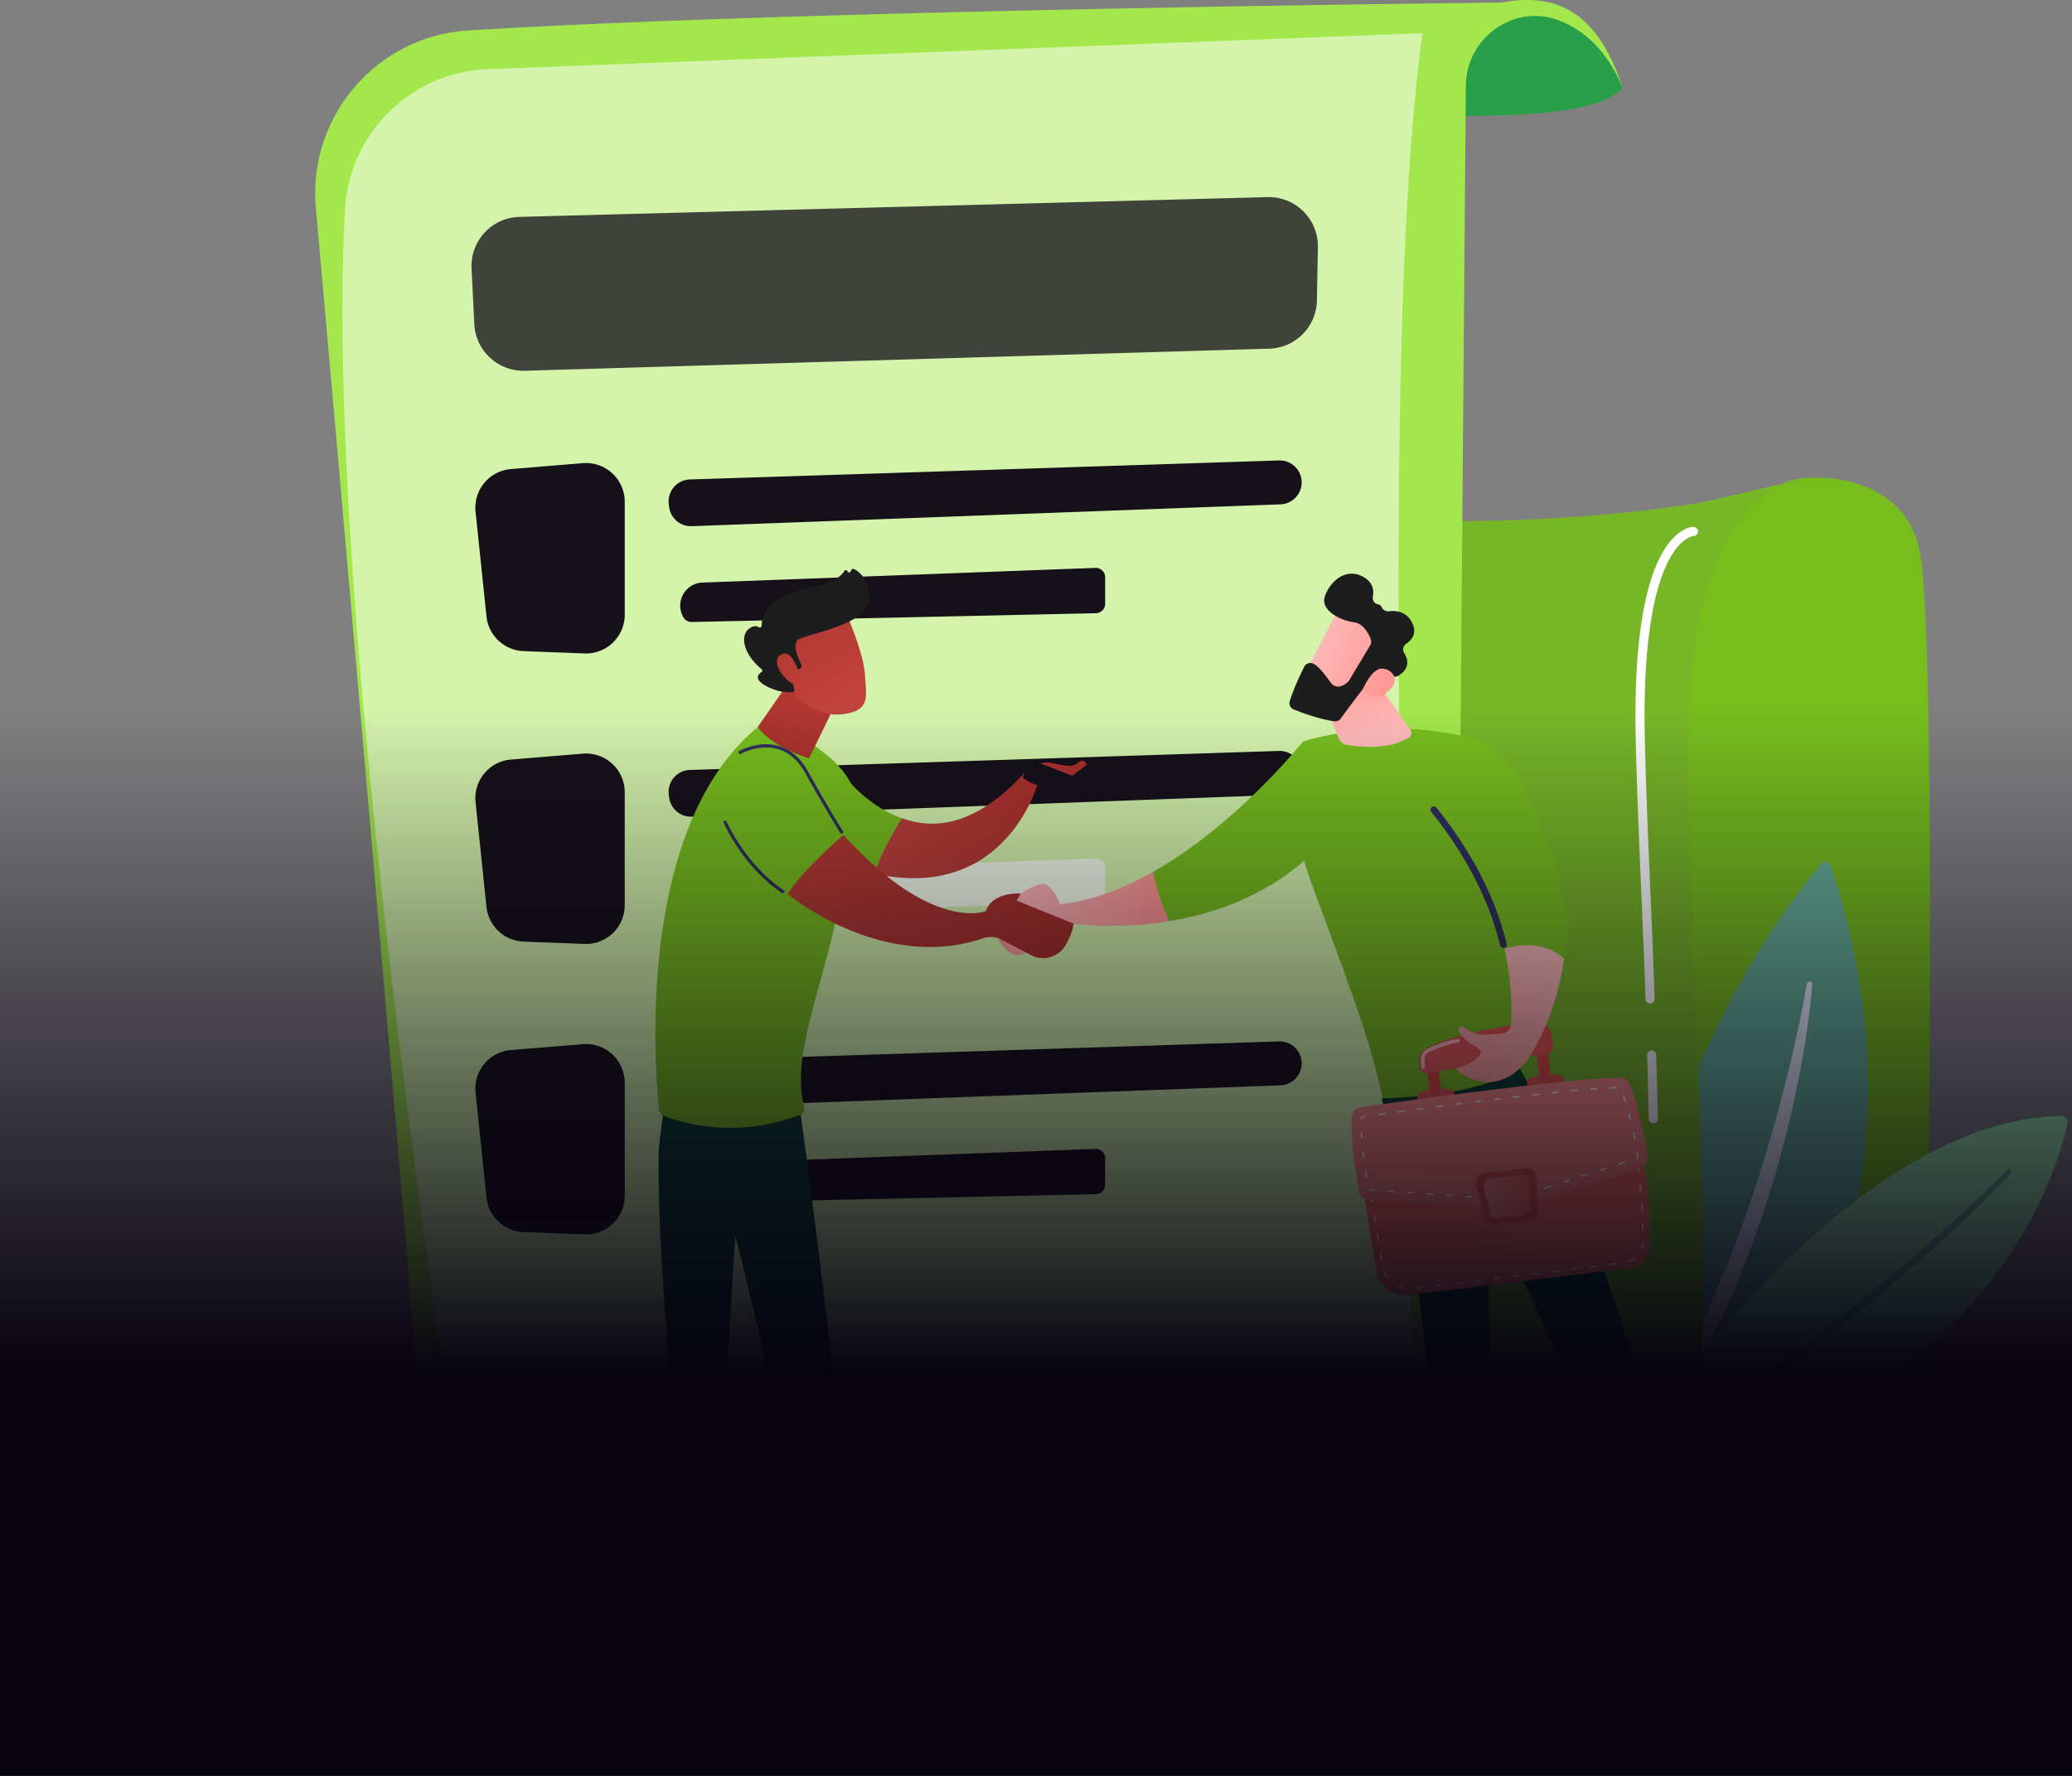 <svg width="539" height="462" fill="none" xmlns="http://www.w3.org/2000/svg"><rect width="100%" height="100%" fill="#808080" stroke="none"/><path d="M431.729 133.312l38.619-8.995s25.823-2.314 29.316 20.63c3.493 22.944 2.479 158.925 1.387 186.97-.361 9.245-.316 17.783.469 25.23 1.638 15.512-10.464 29.061-26.06 29.332l-71.898 1.243 28.167-254.41z" fill="#77BE1D"/><path d="M411.183 398.776s7.715-108.18 62.589-174.124c.716-.86 1.956-.645 2.334.413 5.978 16.705 39.588 124.13-64.923 173.711z" fill="#65B097"/><path d="M471.402 256.044c-.461 6.312-1.375 12.539-2.433 18.755a279.552 279.552 0 01-3.897 18.505 280.562 280.562 0 01-11.443 36.075c-2.342 5.867-4.827 11.683-7.604 17.358-1.348 2.859-2.852 5.642-4.299 8.453-1.532 2.767-3.026 5.551-4.685 8.246-6.424 10.886-13.947 21.145-22.535 30.378a.682.682 0 01-1.038-.878v-.008a238.322 238.322 0 0020.499-31.245c1.539-2.706 2.908-5.505 4.374-8.249 1.362-2.799 2.784-5.566 4.053-8.411.637-1.42 1.323-2.81 1.944-4.245l1.88-4.274c.617-1.43 1.195-2.876 1.794-4.313a171.036 171.036 0 001.732-4.338c1.157-2.889 2.239-5.812 3.326-8.732 1.039-2.937 2.077-5.876 3.049-8.839 2.002-5.903 3.78-11.883 5.496-17.884a403.464 403.464 0 004.649-18.144 329.038 329.038 0 003.779-18.35v-.02a.679.679 0 011.347.165l.012-.005z" fill="url(#paint0_linear_2171_2016)"/><path d="M417.983 386.934s56.569-95.153 118.114-96.641c.256-.005.509.047.742.153a1.708 1.708 0 01.942 1.137c.061.248.065.507.012.757-2.62 12.433-20.943 77.542-119.81 94.594z" fill="#97E8AD"/><path d="M523.062 305.386c-3.728 3.916-7.568 7.684-11.462 11.407-1.967 1.841-3.932 3.683-5.919 5.501a388.981 388.981 0 01-6.01 5.403 469.256 469.256 0 01-24.95 20.543c-4.241 3.325-8.635 6.448-12.969 9.647l-6.633 4.628c-1.107.767-2.207 1.546-3.328 2.295l-3.384 2.209c-8.943 6.019-18.288 11.406-27.7 16.655a.678.678 0 01-1.011-.505.679.679 0 01.337-.675l.016-.01 6.944-4.074 3.471-2.036c1.148-.696 2.275-1.427 3.412-2.138l6.823-4.272c2.248-1.463 4.463-2.975 6.705-4.452l3.349-2.233 3.297-2.314 6.589-4.629c4.308-3.201 8.672-6.325 12.886-9.651 4.272-3.25 8.448-6.623 12.627-9.992l6.189-5.148 6.117-5.24c2.037-1.749 4.029-3.546 6.047-5.317 2.019-1.77 3.978-3.605 5.952-5.417 3.939-3.637 7.855-7.33 11.616-11.132l.01-.01a.68.68 0 01.975.947l.004.01z" fill="#65B097"/><path d="M353.214 135.18s70.328 3.863 117.134-10.863c0 0-31.119-2.132-31.119 69.717 0 54.932 8.147 159.782 1.033 179.686-7.113 19.904-33.711 46.659-71.839 23.665-38.128-22.993-15.209-262.205-15.209-262.205z" fill="#77B627"/><path d="M334.519 27.462s77.588 8.457 87.583-4.695c0 0-7.952-23.669-31.563-22.093-23.612 1.575-56.02 26.788-56.02 26.788z" fill="#289F49"/><path d="M82.168 54.09c6.778 76.036 20.982 236.864 27.165 315.208a35.221 35.221 0 0032.861 32.384c62.281 3.997 202.442 11.753 256.237 4.537a35.796 35.796 0 01-19.968-32.401l2.855-351.553c.101-12.421 12.475-21.347 24.106-16.989 7.328 2.748 12.878 8.596 16.685 17.489C417.031 7.967 409.049-2.86 390.546.672c0 0-180.915 1.809-268.705 7.25C97.979 9.405 80.054 30.284 82.169 54.09z" fill="#A3E74C"/><path opacity=".53" d="M126.926 17.989l243.097-9.36c-10.026 74.226-5.786 225.389-1.969 374.362a23.4 23.4 0 0013.39 20.554s-162.143 1.87-231.812-3.073a35.112 35.112 0 01-32.221-29.836c-9.563-63.83-32.446-228.714-27.683-316.007 1.089-19.99 17.194-35.87 37.198-36.64z" fill="url(#paint1_linear_2171_2016)"/><path d="M123.71 133.123l2.837 27.233a10.081 10.081 0 009.644 9.032l15.854.609a10.078 10.078 0 007.383-2.813 10.083 10.083 0 003.089-7.272v-29.369a10.084 10.084 0 00-10.91-10.053l-18.688 1.536a10.08 10.08 0 00-8.83 7.125 10.068 10.068 0 00-.379 3.972zm55.749-8.392c26.386-.827 127.677-4.113 153.254-4.945a5.701 5.701 0 014.158 1.606 5.696 5.696 0 011.736 4.104 5.715 5.715 0 01-5.502 5.708l-153.155 5.687a5.717 5.717 0 01-5.879-4.969l-.096-.741a5.717 5.717 0 013.185-5.888 5.71 5.71 0 012.299-.562zm-1.658 35.897a2.429 2.429 0 002.149 1.186l105.156-2.285a2.433 2.433 0 002.382-2.43v-6.933c0-.327-.066-.651-.193-.951a2.442 2.442 0 00-1.37-1.32 2.447 2.447 0 00-.958-.158l-102.237 3.822c-4.554.17-7.262 5.16-4.929 9.069zm-54.091 48.069l2.837 27.228a10.08 10.08 0 009.644 9.035l15.854.607a10.078 10.078 0 007.383-2.813 10.083 10.083 0 003.089-7.272v-29.368a10.075 10.075 0 00-3.251-7.417 10.091 10.091 0 00-7.659-2.634l-18.688 1.536a10.08 10.08 0 00-8.83 7.125 10.072 10.072 0 00-.379 3.973zm55.75-8.393c26.386-.827 127.677-4.115 153.255-4.947a5.717 5.717 0 014.156 1.607 5.706 5.706 0 011.737 4.103c0 1.479-.574 2.9-1.599 3.965a5.718 5.718 0 01-3.903 1.745l-153.155 5.686a5.718 5.718 0 01-5.879-4.975l-.096-.74a5.712 5.712 0 015.484-6.444z" fill="#161119"/><path opacity=".78" d="M177.8 236.2a2.434 2.434 0 002.15 1.185l105.164-2.284a2.426 2.426 0 001.684-.731 2.422 2.422 0 00.693-1.7v-6.933a2.428 2.428 0 00-2.521-2.427l-102.232 3.822c-4.562.176-7.27 5.155-4.938 9.068z" fill="#fff"/><path d="M123.71 284.268l2.837 27.231a10.085 10.085 0 009.644 9.033l15.854.608a10.096 10.096 0 007.383-2.813 10.08 10.08 0 003.089-7.271v-29.36a10.084 10.084 0 00-10.91-10.053l-18.688 1.528a10.08 10.08 0 00-8.83 7.125 10.068 10.068 0 00-.379 3.972zm55.75-8.393c26.386-.826 127.677-4.113 153.255-4.944a5.698 5.698 0 014.157 1.605 5.706 5.706 0 011.736 4.105 5.715 5.715 0 01-5.502 5.708l-153.155 5.685a5.713 5.713 0 01-5.879-4.974l-.096-.741a5.709 5.709 0 011.314-4.437 5.714 5.714 0 014.17-2.007zm-1.66 35.899a2.431 2.431 0 002.15 1.183l105.164-2.284a2.431 2.431 0 002.377-2.429v-6.933a2.428 2.428 0 00-2.521-2.428l-102.232 3.822c-4.562.17-7.27 5.154-4.938 9.069z" fill="#161119"/><path d="M430.095 292.24c-.31 0-.606-.121-.827-.338a1.178 1.178 0 01-.355-.819c0-.036-.073-3.766-.432-16.543a1.183 1.183 0 011.149-1.246 1.194 1.194 0 01.857.334 1.178 1.178 0 01.36.846c.36 12.794.431 16.531.433 16.564a1.184 1.184 0 01-1.157 1.206l-.028-.004zm-.862-31.19a1.183 1.183 0 01-1.182-1.147c-.254-8.317-.651-17.512-1.071-27.247-.565-13.152-1.157-26.754-1.463-39.857-.817-34.579 4.887-47.852 9.816-52.901 2.679-2.742 4.924-2.822 5.17-2.822a1.182 1.182 0 011.196 1.171 1.184 1.184 0 01-1.171 1.197c-.27.019-13.869 1.512-12.644 53.299.31 13.078.895 26.668 1.462 39.809.42 9.743.816 18.945 1.071 27.277a1.168 1.168 0 01-.32.847 1.168 1.168 0 01-.826.373l-.038.001z" fill="#fff"/><path opacity=".78" d="M330.185 90.707l-193.658 5.747a12.776 12.776 0 01-13.14-12.143l-.716-14.488a12.775 12.775 0 0112.421-13.398l194.622-5.145a12.77 12.77 0 0112.175 7.964c.649 1.599.967 3.313.936 5.038l-.252 13.886a12.772 12.772 0 01-12.388 12.54z" fill="#161119"/><path d="M269.182 243.287s-6.458-4.237-7.353-3.26c-.319.347-1.061 1.528-1.754 2.81a2.373 2.373 0 00.379 2.773l1.666 1.721a3.759 3.759 0 002.899 1.152 3.754 3.754 0 002.773-1.43 6.827 6.827 0 001.39-3.766z" fill="url(#paint2_linear_2171_2016)"/><path d="M275.771 235.243s-2.217-5.836-4.806-5.302c-2.588.534-5.422 2.524-5.422 2.524l-4.159 5.621s11.676 4.599 15.782 1.962c0 0 11.928 2.062 26.988-.41-2.181-4.602-3.472-9.211-4.242-12.788-7.628 4.318-15.845 7.543-24.141 8.393z" fill="url(#paint3_linear_2171_2016)"/><path d="M338.945 192.913s-17.07 21.501-39.034 33.937c.762 3.578 2.062 8.187 4.242 12.789 11.392-1.87 24.576-6.33 35.753-16.242l-.961-30.484z" fill="#77BE1D"/><path d="M360.24 288.24c-3.34-15.862-6.679-25.046-17.854-55.113-3.518-9.461-6.714-19.034-5.17-29.009l1.734-11.205s21.731-7.352 45.817-.309c0 0 32.863 14.276 10.542 84.783-10.067 11.253-21.843 14.463-35.069 10.853z" fill="#77BE1D"/><path d="M342.644 178.615l5.633 13.536a2.705 2.705 0 002.039 1.62c3.248.559 11.106 1.428 16.265-1.964a1.322 1.322 0 00.352-1.845l-10.415-14.944-13.874 3.597z" fill="url(#paint4_linear_2171_2016)"/><path d="M348.472 157.902c-.236.223-9.987 19.372-9.987 19.372l11.052 5.335 11.937-16.775s-9.041-11.66-13.002-7.932z" fill="url(#paint5_linear_2171_2016)"/><path d="M356.452 167.846l-5.512 9.188a1.748 1.748 0 01-.303.377c-.661.61-2.901 2.386-4.628-.031-1.488-2.062-2.867-3.936-4.355-4.708a1.757 1.757 0 00-2.377.782c-.909 1.8-2.668 5.468-3.772 8.948a1.75 1.75 0 001.02 2.149c2.238.908 6.662 2.548 10.58 3.088a1.757 1.757 0 001.666-.707c1.688-2.315 6.447-8.778 8.071-10.397 1.509-1.503 4.298-.936 5.549-.575a1.772 1.772 0 001.409-.185c1.273-.767 3.495-2.677 1.463-5.91a1.764 1.764 0 01.545-2.397c1.422-.934 2.964-2.69 1.488-5.532-1.488-2.878-4.144-3.141-5.951-2.916a1.83 1.83 0 01-1.921-1.066 1.161 1.161 0 00-.909-.718 1.7 1.7 0 01-1.114-.714 1.711 1.711 0 01-.272-1.294c.319-1.629.08-3.745-2.521-5.175-4.767-2.62-8.945 1.654-10.006 5.257-1.061 3.604 4.268 6.155 7.622 6.58 2.464.312 3.814 3 4.358 4.407a1.759 1.759 0 01-.13 1.549z" fill="#1D1D1D"/><path d="M354.519 179.287s2.372-5.579 5.086-5.353c2.715.227 4.851 2.933 1.488 5.972-4.186 3.78-6.574-.619-6.574-.619z" fill="url(#paint6_linear_2171_2016)"/><path d="M358.102 428.033c5.248.453 14.357 1.19 21.537 1.506 4.316.19 6.802-.233 8.232-.805 0 .165 0 .314-.013.455a1.484 1.484 0 01-1.41 1.403c-9.392.535-18.807.544-28.201.028a1.052 1.052 0 01-.878-.551 1.053 1.053 0 01.017-1.037c.214-.35.453-.684.716-.999z" fill="#021E14"/><path d="M379.638 429.539c-7.18-.316-16.289-1.053-21.537-1.506 5.159-6.332 21.537-10.598 21.537-10.598h4.629c3.182 4.585 3.636 8.951 3.607 11.299-1.434.572-3.92.995-8.236.805z" fill="#063022"/><path d="M385.044 409.883l-.433 8.566a1.958 1.958 0 01-1.671 1.84 7.609 7.609 0 01-3.472-.287 2.314 2.314 0 01-1.557-1.781l-1.488-8.338h8.621z" fill="url(#paint7_linear_2171_2016)"/><path d="M445.124 429.474c2.276-.317 3.306-1.499 3.738-2.764v.035c.33 1.334-.442 2.714-1.984 3.372-1.876.794-3.928.929-5.52.865-1.708-.071-3.277-.779-4.133-1.91l-.013-.016c1.706.848 4.116.947 7.912.418z" fill="url(#paint8_linear_2171_2016)"/><path d="M434.392 409.828h3.815c5.811-.119 9.459 12.137 10.653 16.882-.431 1.265-1.461 2.447-3.738 2.764-3.802.529-6.202.43-7.917-.418-3.141-4.133-4.695-10.182-5.443-13.713-.85-4.016 2.63-5.515 2.63-5.515z" fill="#021E14"/><path d="M437.716 401.88l2.119 8.431a2.285 2.285 0 01-1.19 2.592c-1.185.607-2.853 1.247-4.387 1.061a1.911 1.911 0 01-1.558-1.273l-3.109-8.864 8.125-1.947z" fill="url(#paint9_linear_2171_2016)"/><path d="M440.238 404.313c-2.645 2.338-11.208 2.645-11.208 2.645-30.878-74.109-43.751-94.51-43.751-94.51 4.464 27.971.961 99.77.961 99.77-5.095 2.249-11.665 0-11.665 0-.413-45.792-6.86-95.001-15.176-126.485 20.87-.469 32.212-5.019 35.836-7.885 17.396 28.047 45.003 126.465 45.003 126.465z" fill="#083E2C"/><path d="M354.149 306.444l3.841 23.885a7.863 7.863 0 008.733 6.54l57.482-7.011a5.675 5.675 0 005-5.509c.123-6.173-.119-17.154-2.709-27.162l-72.347 9.257z" fill="url(#paint10_linear_2171_2016)"/><path d="M368.658 335.266a.188.188 0 01-.136-.047.187.187 0 01-.017-.266.19.19 0 01.13-.064l1.501-.183a.204.204 0 01.074.005.205.205 0 01.066.033.213.213 0 01.048.056.199.199 0 01.018.144.205.205 0 01-.033.066.213.213 0 01-.056.048.199.199 0 01-.07.023l-1.501.184-.024.001zm-3.503-.066a.119.119 0 01-.046 0 7.58 7.58 0 01-1.456-.519.189.189 0 01-.083-.251.187.187 0 01.105-.096.191.191 0 01.143.005 7.4 7.4 0 001.385.496c.046.01.085.037.112.075a.196.196 0 01.033.131.191.191 0 01-.063.119.195.195 0 01-.126.047l-.004-.007zm8.508-.544a.187.187 0 01-.137-.047.182.182 0 01-.064-.13.19.19 0 01.177-.2l1.503-.183c.05-.006.1.008.139.039a.187.187 0 01.032.265.189.189 0 01-.126.071l-1.501.184-.023.001zm5.004-.61a.19.19 0 01-.137-.047.186.186 0 01-.063-.13.18.18 0 01.047-.136.185.185 0 01.129-.064l1.503-.183a.184.184 0 01.21.165.19.19 0 01-.165.212l-1.503.183h-.021zm5.005-.611a.19.19 0 01-.023-.377l1.501-.182a.18.18 0 01.14.038.178.178 0 01.07.127.19.19 0 01-.165.212l-1.493.187-.03-.005zm5.004-.61a.19.19 0 01-.023-.377l1.501-.184a.184.184 0 01.21.165.184.184 0 01-.095.188.17.17 0 01-.07.022l-1.501.184-.022.002zm-27.663-.331a.188.188 0 01-.151-.073 7.449 7.449 0 01-.815-1.322.184.184 0 01.028-.208.187.187 0 01.203-.053c.047.016.086.05.108.095.216.442.475.861.775 1.25a.189.189 0 01.039.14.224.224 0 01-.024.07.198.198 0 01-.049.055.177.177 0 01-.111.049l-.003-.003zm32.667-.283a.188.188 0 01-.136-.047.187.187 0 01-.017-.266.19.19 0 01.13-.064l1.501-.183a.19.19 0 01.075.003.18.18 0 01.115.091c.012.022.02.046.022.071a.19.19 0 01-.165.212l-1.501.183h-.024zm5.004-.611a.192.192 0 01-.125-.047.19.19 0 01.104-.33l1.503-.182a.181.181 0 01.073.006.186.186 0 01.137.159.185.185 0 01-.04.139.186.186 0 01-.126.071l-1.501.182-.025.002zm5.005-.61a.19.19 0 01-.125-.047.19.19 0 01.103-.33l1.501-.184a.19.19 0 01.211.165.188.188 0 01-.165.21l-1.502.184-.023.002zm5.005-.61a.19.19 0 01-.023-.377l1.501-.184a.173.173 0 01.075.004.164.164 0 01.066.033.177.177 0 01.069.128.204.204 0 01-.005.074.207.207 0 01-.034.066.186.186 0 01-.126.07l-1.501.184-.022.002zm5.004-.612a.193.193 0 01-.128-.052.19.19 0 01-.016-.256.19.19 0 01.121-.067l1.501-.184a.193.193 0 01.189.095c.012.022.02.046.023.07a.192.192 0 01-.165.21l-1.502.184h-.023zm5.004-.61a.193.193 0 01-.128-.052.19.19 0 01-.058-.125.184.184 0 01.043-.131.185.185 0 01.12-.067l1.501-.184a.19.19 0 01.142.037.203.203 0 01.048.057.196.196 0 01-.017.211.188.188 0 01-.126.072l-1.501.182h-.024zm4.983-.728a.187.187 0 01-.166-.287.185.185 0 01.105-.081 5.249 5.249 0 001.296-.661.191.191 0 01.141-.032.192.192 0 01.122.078.19.19 0 01.031.141.192.192 0 01-.078.122 5.622 5.622 0 01-1.448.724l-.003-.004zm-64.334-.611a.194.194 0 01-.187-.165l-.239-1.488a.19.19 0 01.293-.173.19.19 0 01.08.112l.24 1.487a.184.184 0 01-.003.074.184.184 0 01-.154.143l-.03.01zm67.733-2.852a.154.154 0 01-.056-.01.18.18 0 01-.111-.092.177.177 0 01-.021-.071.18.18 0 01.008-.073c.147-.465.228-.948.239-1.435a.186.186 0 01.057-.131.185.185 0 01.132-.054.192.192 0 01.132.058.196.196 0 01.051.135 5.453 5.453 0 01-.256 1.541.188.188 0 01-.175.124v.008zm-68.533-2.126a.189.189 0 01-.185-.165l-.241-1.488a.19.19 0 01.036-.144.18.18 0 01.057-.049.17.17 0 01.072-.023.184.184 0 01.191.085.179.179 0 01.025.07l.24 1.488a.186.186 0 01-.033.14.18.18 0 01-.053.05.176.176 0 01-.069.026l-.04.01zm68.794-2.898a.188.188 0 01-.188-.188c0-.496-.012-.992-.024-1.511 0-.05.018-.099.053-.135a.195.195 0 01.133-.059.175.175 0 01.075.01.175.175 0 01.118.177c.012.519.018 1.025.023 1.514a.19.19 0 01-.188.192h-.002zm-69.597-2.088a.192.192 0 01-.125-.047.195.195 0 01-.062-.118l-.24-1.488a.204.204 0 01-.004-.078.193.193 0 01.029-.073.173.173 0 01.055-.056.191.191 0 01.294.146l.239 1.488a.19.19 0 01-.036.143.17.17 0 01-.057.05.17.17 0 01-.072.023l-.021.01zm69.453-2.952a.193.193 0 01-.131-.052.196.196 0 01-.059-.128c-.025-.494-.054-.997-.086-1.508a.192.192 0 01.177-.202.18.18 0 01.073.01.17.17 0 01.064.037.175.175 0 01.045.059.173.173 0 01.018.071c.033.513.061 1.017.088 1.513a.2.2 0 01-.049.137.202.202 0 01-.06.044.195.195 0 01-.072.017l-.008.002zm-70.258-2.025a.19.19 0 01-.187-.166l-.24-1.487a.177.177 0 01.004-.076.185.185 0 01.161-.141.204.204 0 01.074.001.19.19 0 01.118.085.191.191 0 01.025.069l.24 1.488a.195.195 0 01-.037.144.196.196 0 01-.057.05.196.196 0 01-.072.023l-.029.01zm69.885-3.006a.191.191 0 01-.189-.165 46.88 46.88 0 00-.165-1.503.187.187 0 01.305-.168c.04.032.065.077.07.127.058.506.114 1.008.165 1.508a.187.187 0 01-.165.205l-.021-.004zm-70.686-1.972a.19.19 0 01-.186-.165l-.271-1.686 1.385-.177a.19.19 0 01.075.003.21.21 0 01.067.033.187.187 0 01.07.129.19.19 0 01-.166.213l-.992.128.209 1.299a.195.195 0 01-.037.144.161.161 0 01-.057.05.18.18 0 01-.072.024l-.025.005zm4.452-2.093a.192.192 0 01-.125-.047.194.194 0 01-.063-.118.19.19 0 01.165-.212l1.501-.191a.177.177 0 01.144.034c.02.016.036.036.048.058a.185.185 0 01.02.073.19.19 0 01-.039.14.189.189 0 01-.126.073l-1.501.192-.024-.002zm5.001-.64a.188.188 0 01-.18-.177.188.188 0 01.04-.129.183.183 0 01.115-.07l1.501-.192a.177.177 0 01.191.093.182.182 0 01.021.072.19.19 0 01-.165.212l-1.5.191h-.023zm60.616-.297a.194.194 0 01-.187-.165 69.732 69.732 0 00-.24-1.488.19.19 0 01.348-.134.193.193 0 01.026.069c.084.496.165.992.24 1.498a.172.172 0 01-.004.075.172.172 0 01-.033.068.18.18 0 01-.057.049.18.18 0 01-.072.023l-.021.005zm-55.615-.344a.187.187 0 01-.188-.176.19.19 0 01.042-.132.19.19 0 01.121-.067l1.501-.194a.19.19 0 01.142.037.187.187 0 01.07.129.189.189 0 01-.095.188.18.18 0 01-.071.023l-1.499.192h-.023zm5.001-.638a.19.19 0 01-.025-.377l1.501-.193a.19.19 0 01.075.003.187.187 0 01.137.162.185.185 0 01-.006.074.189.189 0 01-.16.138l-1.499.193h-.023zm5-.641a.188.188 0 01-.136-.047.187.187 0 01-.064-.13.187.187 0 01.176-.2l1.501-.192a.184.184 0 01.211.165.19.19 0 01-.094.189.197.197 0 01-.071.023l-1.499.192h-.024zm5.001-.64a.192.192 0 01-.125-.047.19.19 0 01-.023-.259.192.192 0 01.127-.071l1.499-.192a.183.183 0 01.212.165.185.185 0 01-.039.141.186.186 0 01-.127.071l-1.499.192h-.025zm5.001-.64a.185.185 0 01-.125-.047.183.183 0 01-.062-.118.193.193 0 01.165-.214l1.5-.191a.168.168 0 01.074.004.168.168 0 01.067.033c.02.015.036.035.048.057.013.022.02.046.022.071a.168.168 0 01-.005.074.189.189 0 01-.16.138l-1.499.191-.025.002zm5.001-.64a.186.186 0 01-.124-.054.189.189 0 01-.017-.253.198.198 0 01.116-.07l1.501-.191a.168.168 0 01.074.004.193.193 0 01.116.09.196.196 0 01-.073.26.178.178 0 01-.071.022l-1.499.192h-.023zm5-.64a.19.19 0 01-.024-.376l1.501-.192a.19.19 0 01.075.003.175.175 0 01.067.033.176.176 0 01.069.129.168.168 0 01-.005.074.187.187 0 01-.16.138l-1.499.191h-.024zm5.001-.639a.19.19 0 01-.023-.377l1.499-.192a.172.172 0 01.075.004.168.168 0 01.067.033.18.18 0 01.07.128.19.19 0 01-.165.212l-1.5.192h-.023zm19.697-.136a.193.193 0 01-.185-.149c-.11-.492-.223-.982-.339-1.469a.191.191 0 01.283-.209c.022.013.04.031.055.051a.194.194 0 01.029.068c.119.492.233.985.343 1.478a.19.19 0 01-.146.225l-.04.005zm-14.696-.496a.191.191 0 01-.137-.047.19.19 0 01-.016-.266.187.187 0 01.13-.064l1.499-.191a.172.172 0 01.075.002.176.176 0 01.137.163.18.18 0 01-.039.14.179.179 0 01-.126.071l-1.5.192h-.023zm5.001-.64a.187.187 0 01-.2-.176.19.19 0 01.047-.137.186.186 0 01.13-.063l1.499-.192a.172.172 0 01.075.002.18.18 0 01.116.091.182.182 0 01.021.072.19.19 0 01-.166.212l-1.499.191h-.023zm5-.639a.189.189 0 01-.023-.377l1.5-.192a.19.19 0 01.075.003.187.187 0 01.115.09.186.186 0 01.021.072.19.19 0 01-.165.212l-1.499.192h-.024z" fill="#fff"/><path d="M368.753 286.879l-.065-1.872a1.43 1.43 0 01.973-.968c1.752-.513 6.126-1.582 8.467-.258l.593 2.108-9.968.99z" fill="url(#paint11_linear_2171_2016)"/><path d="M374.114 284.384a2.578 2.578 0 01-1.238.166 1.129 1.129 0 01-.992-.974l-.742-5.786 2.947-.377.741 5.786a1.133 1.133 0 01-.716 1.185z" fill="url(#paint12_linear_2171_2016)"/><path d="M397.3 283.227l-.065-1.873a1.438 1.438 0 01.972-.967c1.753-.514 6.127-1.584 8.468-.26l.593 2.108-9.968.992z" fill="url(#paint13_linear_2171_2016)"/><path d="M402.661 280.731a2.575 2.575 0 01-1.238.157 1.126 1.126 0 01-.992-.974l-.827-6.402 2.948-.377.827 6.397a1.136 1.136 0 01-.718 1.199z" fill="url(#paint14_linear_2171_2016)"/><path d="M371.025 279.234l31.563-5.105a1.532 1.532 0 001.299-1.442 12.974 12.974 0 00-.414-4.03 3.686 3.686 0 00-3.94-2.645c-5.931.615-20.985 2.546-28.862 6.89a2.92 2.92 0 00-1.488 2.234 7.078 7.078 0 00.331 3.228 1.376 1.376 0 001.511.87z" fill="url(#paint15_linear_2171_2016)"/><path d="M370.246 278.022a.502.502 0 01-.496-.39 7.94 7.94 0 01-.122-2.545 3.034 3.034 0 011.78-2.344c1.716-.75 5.013-2.076 7.798-2.513a.503.503 0 01.549.216.509.509 0 01-.031.589.494.494 0 01-.362.187c-2.774.433-6.203 1.85-7.549 2.44a2.034 2.034 0 00-.795.625 2.036 2.036 0 00-.392.933 7.047 7.047 0 00.106 2.178.508.508 0 01-.06.383.488.488 0 01-.136.143.483.483 0 01-.181.08.653.653 0 01-.109.018z" fill="url(#paint16_linear_2171_2016)"/><path d="M353.954 288.041c10.223-1.442 54.464-7.577 67.53-7.671a2.647 2.647 0 012.512 1.743c1.2 3.339 3.752 11.129 4.584 19.067a2.316 2.316 0 01-1.599 2.428l-28.662 9.316-10.435 1.339-32.094-2.217a2.474 2.474 0 01-1.48-.619 2.474 2.474 0 01-.785-1.399c-.712-3.958-2.226-13.26-1.919-19.413a2.733 2.733 0 012.348-2.574z" fill="url(#paint17_linear_2171_2016)"/><path d="M387.834 311.884l-1.545-.104a.185.185 0 01-.176-.2.204.204 0 01.067-.127.205.205 0 01.135-.05l1.509.105.809-.106a.19.19 0 01.075.003.175.175 0 01.067.033c.02.015.036.035.048.057.012.022.02.047.021.072a.188.188 0 01-.165.213l-.845.104zm-5.053-.345h-.013l-1.508-.104a.202.202 0 01-.072-.019.197.197 0 01-.059-.045.186.186 0 01-.046-.138.204.204 0 01.067-.127.2.2 0 01.135-.048l1.509.104a.189.189 0 01.121.065.189.189 0 01-.008.257.196.196 0 01-.126.057v-.002zm9.376-.21a.19.19 0 01-.137-.046.19.19 0 01.113-.331l1.501-.192a.19.19 0 01.075.003.18.18 0 01.115.091.177.177 0 01.021.072.19.19 0 01-.165.211l-1.501.192h-.022zm-14.405-.137h-.013l-1.51-.104a.199.199 0 01-.129-.065.195.195 0 01-.037-.064.18.18 0 01-.009-.073.2.2 0 01.066-.128.198.198 0 01.136-.047l1.509.104a.188.188 0 01.167.195.193.193 0 01-.054.127.19.19 0 01-.126.056v-.001zm-5.029-.347h-.013l-1.51-.105a.183.183 0 01-.129-.064.195.195 0 01-.037-.064.2.2 0 01-.009-.073.191.191 0 01.202-.175l1.508.104a.189.189 0 01.113.321.187.187 0 01-.125.057v-.001zm24.435-.156a.186.186 0 01-.137-.046.196.196 0 01-.064-.13.191.191 0 01.176-.201l.6-.076.827-.272a.192.192 0 01.24.122.194.194 0 01-.012.144.191.191 0 01-.111.094l-.861.279-.636.085-.022.001zm-29.465-.192h-.014l-1.507-.104a.178.178 0 01-.131-.064.185.185 0 01-.046-.137.199.199 0 01.067-.126.208.208 0 01.134-.05l1.51.105a.192.192 0 01.167.195.191.191 0 01-.18.183v-.002zm-5.029-.347h-.014l-1.509-.104a.192.192 0 01-.129-.064.188.188 0 01-.046-.138.198.198 0 01.066-.127.204.204 0 01.136-.048l1.507.104a.192.192 0 01.114.322.191.191 0 01-.125.057v-.002zm-5.031-.347h-.013l-1.509-.104a.202.202 0 01-.072-.019.185.185 0 01-.094-.109.207.207 0 01-.01-.074.21.21 0 01.202-.175l1.509.104a.19.19 0 01-.013.379v-.002zm44.344-.562a.186.186 0 01-.19-.158.19.19 0 01.131-.211l1.439-.467a.19.19 0 01.144.013.185.185 0 01.082.253.19.19 0 01-.11.094l-1.438.468a.235.235 0 01-.06.008h.002zm4.794-1.557a.19.19 0 01-.185-.161.191.191 0 01.025-.128.194.194 0 01.102-.081l1.439-.467a.193.193 0 01.137.019.198.198 0 01.088.107.196.196 0 01-.008.139.195.195 0 01-.1.096l-1.438.466a.186.186 0 01-.061.01h.001zm-51.317-1.379a.19.19 0 01-.124-.047.189.189 0 01-.061-.118c-.076-.478-.154-.979-.23-1.498a.19.19 0 01.3-.179.19.19 0 01.074.124c.078.518.154 1.017.228 1.488a.195.195 0 01-.003.076.21.21 0 01-.033.067.21.21 0 01-.057.05.188.188 0 01-.072.022l-.022.015zm56.113-.18a.185.185 0 01-.111-.037.186.186 0 01-.078-.167.176.176 0 01.02-.071.182.182 0 01.109-.094l1.439-.468a.194.194 0 01.239.123.19.19 0 01-.122.238l-1.438.468a.247.247 0 01-.06.008h.002zm4.794-1.557a.19.19 0 01-.185-.161.191.191 0 01.127-.21l1.438-.466a.194.194 0 01.144.012.194.194 0 01.094.109.192.192 0 01-.01.144.2.2 0 01-.046.058.203.203 0 01-.064.036l-1.438.468a.217.217 0 01-.062.01h.002zm4.794-1.559a.194.194 0 01-.122-.046.185.185 0 01-.064-.114.183.183 0 01.025-.129.193.193 0 01.102-.082l1.438-.466a.195.195 0 01.24.121.193.193 0 01-.123.24l-1.438.466a.191.191 0 01-.058.01zm4.794-1.559a.192.192 0 01-.18-.131.19.19 0 01-.004-.103.19.19 0 01.052-.09 43.363 43.363 0 00-.165-1.291.193.193 0 01.165-.214.204.204 0 01.074.005.21.21 0 01.067.033.197.197 0 01.071.128c.064.476.124.954.175 1.433l.016.152-.216.071a.202.202 0 01-.055.007zm-71.199-.141a.185.185 0 01-.125-.047.186.186 0 01-.063-.118c-.06-.498-.115-1-.166-1.506a.194.194 0 01.17-.196.191.191 0 01.207.155c.053.496.113 1.005.166 1.501a.181.181 0 01-.006.073.184.184 0 01-.16.137l-.023.001zm70.525-4.794a.19.19 0 01-.121-.043.19.19 0 01-.064-.111c-.096-.495-.195-.991-.298-1.487a.19.19 0 01.147-.218.188.188 0 01.222.14c.104.496.205.992.299 1.488a.189.189 0 01-.15.221l-.035.01zm-71.016-.225a.187.187 0 01-.188-.177 50.185 50.185 0 01-.088-1.514.202.202 0 01.01-.073.212.212 0 01.038-.063.212.212 0 01.059-.044.182.182 0 01.072-.018.175.175 0 01.14.044.19.19 0 01.044.062c.01.023.015.049.014.074.022.496.051.999.088 1.508a.191.191 0 01-.177.201h-.012zm69.913-4.696a.188.188 0 01-.183-.142c-.127-.5-.255-.986-.386-1.46a.199.199 0 01.018-.144.195.195 0 01.188-.094.197.197 0 01.071.023.189.189 0 01.087.116c.131.474.26.963.389 1.464a.195.195 0 01-.02.144.194.194 0 01-.116.088.26.26 0 01-.048.005zm-70.032-.344a.2.2 0 01-.072-.017.184.184 0 01-.099-.107.2.2 0 01-.011-.073l.013-.322a.371.371 0 01.318-.351l.931-.13a.173.173 0 01.075.002.187.187 0 01.117.091.182.182 0 01.021.072.19.19 0 01-.094.19.17.17 0 01-.072.023l-.93.131v.314a.193.193 0 01-.062.129.19.19 0 01-.135.048zm4.597-1.113a.182.182 0 01-.129-.05.186.186 0 01-.06-.125.181.181 0 01.042-.132.186.186 0 01.121-.068l1.499-.208a.195.195 0 01.076.003.175.175 0 01.067.033.18.18 0 01.071.129.19.19 0 01-.166.213l-1.499.207-.022-.002zm4.996-.686a.188.188 0 01-.18-.177.192.192 0 01.155-.2l1.5-.203a.184.184 0 01.074.005.168.168 0 01.067.033c.02.015.037.034.049.056a.192.192 0 01-.142.285l-1.498.203-.025-.002zm4.999-.674a.191.191 0 01-.201-.176.191.191 0 01.177-.201l1.499-.2a.193.193 0 01.213.165.19.19 0 01-.165.212l-1.5.2h-.023zm4.999-.661a.188.188 0 01-.136-.047.185.185 0 01-.064-.129.187.187 0 01.176-.201l1.499-.197a.184.184 0 01.074.005.184.184 0 01.138.158.18.18 0 01-.037.14.194.194 0 01-.125.072l-1.5.197-.025.002zm5.001-.65a.188.188 0 01-.136-.047.187.187 0 01-.017-.267.19.19 0 01.13-.063l1.501-.193a.168.168 0 01.074.004.168.168 0 01.067.033.177.177 0 01.069.128.184.184 0 01-.038.14.206.206 0 01-.057.049.17.17 0 01-.07.022l-1.5.194h-.023zm5.036-.64l-.048-.375 1.488-.187a.185.185 0 01.211.165.19.19 0 01-.165.212l-1.486.185zm39.025-.079a.193.193 0 01-.181-.132c-.166-.515-.314-.992-.462-1.44a.203.203 0 01.011-.144.2.2 0 01.046-.058.177.177 0 01.064-.036.181.181 0 01.144.011.182.182 0 01.094.109c.148.447.303.928.465 1.443a.192.192 0 01-.124.239.273.273 0 01-.057.004v.004zm-34.054-.539a.191.191 0 01-.137-.047.19.19 0 01-.016-.267.19.19 0 01.13-.063l1.501-.182a.191.191 0 01.204.239.205.205 0 01-.033.066.185.185 0 01-.127.07l-1.499.182-.023.002zm5.004-.6a.192.192 0 01-.137-.048.185.185 0 01-.062-.13.188.188 0 01.177-.199l1.503-.177a.178.178 0 01.139.039.173.173 0 01.069.126.184.184 0 01-.095.188.17.17 0 01-.07.022l-1.503.177-.021.002zm5.009-.579a.199.199 0 01-.073-.01.193.193 0 01-.126-.168.2.2 0 01.049-.137.186.186 0 01.13-.062l1.503-.165a.187.187 0 01.138.04.194.194 0 01.07.127.188.188 0 01-.167.208l-1.503.166-.021.001zm5.012-.547a.188.188 0 11-.02-.377l1.505-.165a.187.187 0 01.2.093.19.19 0 01.016.151.186.186 0 01-.039.068.18.18 0 01-.062.047.197.197 0 01-.076.018l-1.504.155-.02.01zm5.017-.506a.178.178 0 01-.072-.011.181.181 0 01-.107-.097.177.177 0 01-.018-.071.18.18 0 01.011-.073.177.177 0 01.038-.063.172.172 0 01.059-.044.173.173 0 01.071-.018l1.506-.14a.176.176 0 01.138.039.191.191 0 01.069.126.19.19 0 01-.165.207l-1.506.14-.024.005zm5.023-.445a.194.194 0 01-.127-.055.19.19 0 01.112-.323c.52-.041 1.023-.081 1.509-.116a.19.19 0 01.203.175.19.19 0 01-.175.202l-1.507.116-.015.001zm5.03-.33a.19.19 0 01-.131-.315.195.195 0 01.121-.064 75.398 75.398 0 011.515-.059.188.188 0 01.137.318.188.188 0 01-.133.059c-.466.014-.968.034-1.507.059l-.002.002z" fill="#fff"/><path d="M397.896 317.43l-9.14 1.171a2.388 2.388 0 01-2.615-1.776l-2.181-8.661a2.386 2.386 0 011.07-2.605 2.39 2.39 0 01.942-.329l10.98-1.405a2.37 2.37 0 011.841.539 2.378 2.378 0 01.844 1.722l.342 8.896a2.376 2.376 0 01-2.083 2.448z" fill="url(#paint18_linear_2171_2016)"/><path d="M396.564 315.957l-6.956.89a1.816 1.816 0 01-1.984-1.351l-1.653-6.591a1.806 1.806 0 011.532-2.233l8.359-1.07a1.811 1.811 0 012.041 1.721l.26 6.778a1.818 1.818 0 01-1.599 1.856z" fill="url(#paint19_linear_2171_2016)"/><path d="M391.128 245.861c2.149 8.909 2.213 17.624 1.886 20.798a2.482 2.482 0 01-2.286 2.216c-1.363.094-3.217.22-4.876.315-1.818.105-3.845-1.046-5.197-2.01a.814.814 0 00-1.268.505.82.82 0 00.069.525c.662 1.299 1.819 2.315 2.965 3.194.689.524 2.975 1.453 2.81 2.48-.072.323-.229.62-.456.861-1.273 1.527-3.199 2.342-5.099 2.926a1.396 1.396 0 00-.661.331c-.046 1.228 3.735 2.593 4.71 2.917 1.461.499 3.011.679 4.548.529 3.802-.4 7.316-3.025 9.365-6.191 5.478-8.464 8.31-18.68 9.345-26.499-5.085-5.084-12.779-3.793-15.855-2.897z" fill="url(#paint20_linear_2171_2016)"/><path d="M406.993 249.571c4.064-30.696-19.593-54.298-19.593-54.298l-14.073 16.408c10.686 13.319 15.765 25.523 18.086 35.109 3.076-.896 10.485-2.312 15.58 2.781z" fill="#77BE1D"/><path d="M391.077 246.64a.875.875 0 01-.848-.661c-2.858-11.817-8.888-23.516-17.917-34.769a.87.87 0 111.359-1.091c9.191 11.454 15.333 23.382 18.254 35.45a.87.87 0 01-.848 1.076v-.005z" fill="#2F305C"/><path d="M200.464 428.611a1.786 1.786 0 00-.046-.455c-2.263-8.973-13.498-14.562-13.498-14.562l-4.452.354c-2.559 7.91-2.23 12.76-1.818 14.921.011.061.03.117.046.177 3.67.322 11.23.537 19.768-.435z" fill="#063022"/><path d="M180.696 429.041a1.935 1.935 0 001.414 1.427c5.224 1.097 13.526.215 17.012-.242.769-.1 1.323-.811 1.344-1.615-8.54.972-16.1.757-19.77.43z" fill="#021E14"/><path d="M180.679 407.312l1.886 9.078a1.483 1.483 0 001.268 1.22c.972.098 1.952.083 2.921-.046.972-.143 1.653-1.131 1.478-2.192l-1.311-8.06h-6.242z" fill="url(#paint21_linear_2171_2016)"/><path d="M219.745 428.925c-4.917-.137-7.461-.716-8.775-1.253 0 .488 0 .992.015 1.501a.971.971 0 00.927.992l26.996-.174c.861 0 1.365-1.005.992-1.795-3.54.288-12.556.942-20.155.729z" fill="#021E14"/><path d="M239.9 428.192a1.327 1.327 0 00-.108-.204c-2.384-3.331-8.456-9.965-20.454-12.841l-5.756-.182s-2.564 4.455-2.612 12.708c1.322.537 3.858 1.115 8.775 1.253 7.599.213 16.615-.442 20.155-.734z" fill="#063022"/><path d="M212.259 406.509c.091.424 1.288 6.883 1.752 9.386a1.253 1.253 0 001.126 1.063c.992.055 2.576.061 3.943-.309.737-.2 1.231-.952 1.18-1.787l-.645-10.216-7.356 1.863z" fill="url(#paint22_linear_2171_2016)"/><path d="M207.896 287.258s7.917 54.41 13.632 119.159c.105 1.205-.855 2.254-2.039 2.504-1.746.367-4.313.803-6.437.744a2.38 2.38 0 01-2.272-1.984c-1.947-11.416-15.838-72.684-19.484-86.168 0 0-4.187 57.278-2.848 86.995a1.405 1.405 0 01-1.243 1.464c-1.718.184-3.451.18-5.168-.013a1.887 1.887 0 01-1.678-1.6c-1.387-9.663-9.368-67.172-9.029-108.6.02-2.336 2.741-21.53 2.741-21.53l33.825 9.029z" fill="#083E2C"/><path d="M172.884 290.394a2.244 2.244 0 01-1.471-1.886c-1.053-10.217-6.152-73.565 26.035-99.614 0 0 1.847-4.83 17.019 7.041 15.173 11.871 7.049 24.316 3.417 41.479-4.395 20.768-12.109 37.745-8.695 50.525a1.772 1.772 0 01-1.086 2.123c-11.786 4.344-23.526 4.488-35.219.332z" fill="#77BE1D"/><path d="M210.003 169.914c-.01.903-12.863 19.158-12.863 19.158s2.314 4.543 13.321 8.231l9.507-19.545-9.965-7.844z" fill="url(#paint23_linear_2171_2016)"/><path d="M220.121 159.455s4.574 10.504 4.882 16.019c.307 5.515 1.488 9.092-4.882 10.202-6.369 1.109-11.737-2.065-14.655-7.559 0 0-4.559-8.462-3.536-11.929 1.023-3.466 18.191-6.733 18.191-6.733z" fill="url(#paint24_linear_2171_2016)"/><path d="M207.642 174.167l.362-.165a.895.895 0 00.29-.205.886.886 0 00.233-.656.888.888 0 00-.095-.342c-.9-1.736-2.645-5.717-.387-6.646 2.918-1.197 14.475-3.554 16.969-7.656 2.397-3.941.273-9.029-2.917-10.476a.44.44 0 00-.576.187l-.266.504a.438.438 0 01-.8-.082.431.431 0 00-.78-.113c-.766 1.228-2.835 3.217-8.37 4.239-7.866 1.451-13.06 4.629-13.196 10.069a.429.429 0 01-.229.376.43.43 0 01-.44-.019c-.582-.354-1.511-.519-2.753.524-2.16 1.819-1.276 6.529 3.459 10.405a.432.432 0 01.114.545.423.423 0 01-.134.148c-.858.559-2.137 1.889 1.179 3.662 3.428 1.833 5.989 1.682 6.976 1.52a.44.44 0 00.287-.186.436.436 0 00.063-.336l-1.053-4.776a.444.444 0 01.085-.365.43.43 0 01.339-.162l1.64.006z" fill="#1D1D1D"/><path d="M207.843 175.176s-1.744-6.71-4.753-4.829c-3.008 1.882 1.563 7.519 3.981 7.77l.772-2.941z" fill="url(#paint25_linear_2171_2016)"/><path d="M219.347 201.444l.886 23.806c2.357.818 4.76 1.5 7.196 2.043 1.427-4.596 4.569-10.235 7.143-14.429-9.456-3.349-15.225-11.42-15.225-11.42z" fill="#77BE1D"/><path d="M266.554 201.039c-12.971 14.004-23.475 14.829-31.982 11.818-2.574 4.194-5.717 9.833-7.143 14.429 34.636 7.636 42.793-24.205 42.793-24.205l-3.668-2.042z" fill="url(#paint26_linear_2171_2016)"/><path d="M269.183 199.552s1.487-1.604 4.26-1.1c2.772.505 5.225 1.465 6.943 0 1.718-1.464 2.329.496 2.329.496l-5.146 3.927-8.386-3.323z" fill="url(#paint27_linear_2171_2016)"/><path d="M266.099 202.294s1.023-4.28 4.108-3.693c3.084.587 10.084 4.396 11.902 3.693 1.819-.702 4.113-2.38 5.29-1.787l-2.086 2.594s5.363-3.093 6.282-1.194l-8.927 5.021s-13.047-1.306-16.569-4.634z" fill="#161119"/><path d="M204.948 232.598s24.384 20.422 50.715 11.511a6.28 6.28 0 014.945.372l7.57 3.999a6.756 6.756 0 008.956-2.508c1.052-1.759 1.949-3.769 2.128-5.693l-14.814-5.998 1.093-1.818s-7.233-.613-9.125 4.569c0 0-13.774 5.73-37.006-19.821 0-.002-10.542 8.962-14.462 15.387z" fill="url(#paint28_linear_2171_2016)"/><path d="M203.637 232.382a.42.42 0 01-.233-.071c-10.268-6.944-15.098-18.135-15.146-18.248a.421.421 0 01.084-.457.415.415 0 01.294-.126.421.421 0 01.298.118.405.405 0 01.092.135c.047.109 4.795 11.086 14.844 17.88a.419.419 0 01-.233.764v.005zm15.293-15.52a.422.422 0 01-.352-.192c-.03-.048-3.167-4.929-9.142-15.629-1.837-3.289-4.252-5.372-7.176-6.191-4.844-1.352-9.511 1.244-9.557 1.27a.417.417 0 01-.592-.474.418.418 0 01.179-.252c.201-.114 5.002-2.8 10.188-1.349 3.141.88 5.736 3.097 7.687 6.59 5.951 10.671 9.092 15.539 9.116 15.584a.407.407 0 01.057.314.408.408 0 01-.181.263.426.426 0 01-.227.066z" fill="#2F305C"/><path fill="url(#paint29_linear_2171_2016)" d="M0 184h539v278H0z"/><defs><linearGradient id="paint0_linear_2171_2016" x1="413.327" y1="324.674" x2="471.404" y2="324.674" gradientUnits="userSpaceOnUse"><stop stop-color="#DAE3FE"/><stop offset="1" stop-color="#E9EFFD"/></linearGradient><linearGradient id="paint1_linear_2171_2016" x1="345.178" y1="83.181" x2="-29.153" y2="562.209" gradientUnits="userSpaceOnUse"><stop stop-color="#fff"/><stop offset="1" stop-color="#fff"/></linearGradient><linearGradient id="paint2_linear_2171_2016" x1="269.004" y1="243.135" x2="259.787" y2="244.943" gradientUnits="userSpaceOnUse"><stop stop-color="#FEBBBA"/><stop offset="1" stop-color="#FF928E"/></linearGradient><linearGradient id="paint3_linear_2171_2016" x1="261.384" y1="233.857" x2="304.154" y2="233.857" gradientUnits="userSpaceOnUse"><stop stop-color="#FEBBBA"/><stop offset="1" stop-color="#FF928E"/></linearGradient><linearGradient id="paint4_linear_2171_2016" x1="357.079" y1="191.08" x2="350.222" y2="170.503" gradientUnits="userSpaceOnUse"><stop stop-color="#FEBBBA"/><stop offset="1" stop-color="#FF928E"/></linearGradient><linearGradient id="paint5_linear_2171_2016" x1="341.061" y1="165.829" x2="365.711" y2="176.546" gradientUnits="userSpaceOnUse"><stop stop-color="#FEBBBA"/><stop offset="1" stop-color="#FF928E"/></linearGradient><linearGradient id="paint6_linear_2171_2016" x1="339.525" y1="169.362" x2="364.175" y2="180.079" gradientUnits="userSpaceOnUse"><stop stop-color="#FEBBBA"/><stop offset="1" stop-color="#FF928E"/></linearGradient><linearGradient id="paint7_linear_2171_2016" x1="385.044" y1="415.127" x2="376.415" y2="415.127" gradientUnits="userSpaceOnUse"><stop stop-color="#FEBBBA"/><stop offset="1" stop-color="#FF928E"/></linearGradient><linearGradient id="paint8_linear_2171_2016" x1="448.948" y1="428.852" x2="437.209" y2="428.852" gradientUnits="userSpaceOnUse"><stop stop-color="#4042E2"/><stop offset="1" stop-color="#4F52FF"/></linearGradient><linearGradient id="paint9_linear_2171_2016" x1="439.905" y1="407.934" x2="429.591" y2="407.934" gradientUnits="userSpaceOnUse"><stop stop-color="#FEBBBA"/><stop offset="1" stop-color="#FF928E"/></linearGradient><linearGradient id="paint10_linear_2171_2016" x1="403.518" y1="394.753" x2="391.341" y2="307.225" gradientUnits="userSpaceOnUse"><stop stop-color="#FF928E"/><stop offset="1" stop-color="#FE7062"/></linearGradient><linearGradient id="paint11_linear_2171_2016" x1="374.551" y1="291.021" x2="372.819" y2="280.843" gradientUnits="userSpaceOnUse"><stop stop-color="#E1473D"/><stop offset="1" stop-color="#E9605A"/></linearGradient><linearGradient id="paint12_linear_2171_2016" x1="372.051" y1="275.73" x2="377.915" y2="304.777" gradientUnits="userSpaceOnUse"><stop stop-color="#E1473D"/><stop offset="1" stop-color="#E9605A"/></linearGradient><linearGradient id="paint13_linear_2171_2016" x1="402.9" y1="286.196" x2="401.167" y2="276.02" gradientUnits="userSpaceOnUse"><stop stop-color="#E1473D"/><stop offset="1" stop-color="#E9605A"/></linearGradient><linearGradient id="paint14_linear_2171_2016" x1="400.211" y1="270.046" x2="406.076" y2="299.093" gradientUnits="userSpaceOnUse"><stop stop-color="#E1473D"/><stop offset="1" stop-color="#E9605A"/></linearGradient><linearGradient id="paint15_linear_2171_2016" x1="386.676" y1="257.27" x2="386.504" y2="278.512" gradientUnits="userSpaceOnUse"><stop stop-color="#E1473D"/><stop offset="1" stop-color="#E9605A"/></linearGradient><linearGradient id="paint16_linear_2171_2016" x1="374.399" y1="272.046" x2="364.675" y2="216.819" gradientUnits="userSpaceOnUse"><stop stop-color="#FEBBBA"/><stop offset="1" stop-color="#FF928E"/></linearGradient><linearGradient id="paint17_linear_2171_2016" x1="389.616" y1="273.423" x2="391.658" y2="372.195" gradientUnits="userSpaceOnUse"><stop stop-color="#FF928E"/><stop offset="1" stop-color="#FE7062"/></linearGradient><linearGradient id="paint18_linear_2171_2016" x1="391.913" y1="285.35" x2="391.975" y2="318.462" gradientUnits="userSpaceOnUse"><stop stop-color="#E1473D"/><stop offset="1" stop-color="#E9605A"/></linearGradient><linearGradient id="paint19_linear_2171_2016" x1="386.373" y1="312.044" x2="398.332" y2="310.512" gradientUnits="userSpaceOnUse"><stop stop-color="#FF928E"/><stop offset="1" stop-color="#FE7062"/></linearGradient><linearGradient id="paint20_linear_2171_2016" x1="399.354" y1="250.841" x2="376.001" y2="295.751" gradientUnits="userSpaceOnUse"><stop stop-color="#FEBBBA"/><stop offset="1" stop-color="#FF928E"/></linearGradient><linearGradient id="paint21_linear_2171_2016" x1="185.957" y1="398.576" x2="182.117" y2="432.08" gradientUnits="userSpaceOnUse"><stop stop-color="#A22B25"/><stop offset="1" stop-color="#C0423C"/></linearGradient><linearGradient id="paint22_linear_2171_2016" x1="216.73" y1="402.125" x2="215.007" y2="435.804" gradientUnits="userSpaceOnUse"><stop stop-color="#A22B25"/><stop offset="1" stop-color="#C0423C"/></linearGradient><linearGradient id="paint23_linear_2171_2016" x1="197.599" y1="208.062" x2="218.27" y2="161.554" gradientUnits="userSpaceOnUse"><stop stop-color="#A22B25"/><stop offset="1" stop-color="#C0423C"/></linearGradient><linearGradient id="paint24_linear_2171_2016" x1="190.756" y1="135.248" x2="220.113" y2="180.017" gradientUnits="userSpaceOnUse"><stop stop-color="#A22B25"/><stop offset="1" stop-color="#C0423C"/></linearGradient><linearGradient id="paint25_linear_2171_2016" x1="183.082" y1="140.282" x2="212.439" y2="185.05" gradientUnits="userSpaceOnUse"><stop stop-color="#A22B25"/><stop offset="1" stop-color="#C0423C"/></linearGradient><linearGradient id="paint26_linear_2171_2016" x1="283.677" y1="199.039" x2="227.591" y2="226.939" gradientUnits="userSpaceOnUse"><stop stop-color="#A22B25"/><stop offset="1" stop-color="#C0423C"/></linearGradient><linearGradient id="paint27_linear_2171_2016" x1="282.854" y1="192.043" x2="263.669" y2="212.079" gradientUnits="userSpaceOnUse"><stop stop-color="#A22B25"/><stop offset="1" stop-color="#C0423C"/></linearGradient><linearGradient id="paint28_linear_2171_2016" x1="307.38" y1="246.048" x2="144.612" y2="216.616" gradientUnits="userSpaceOnUse"><stop stop-color="#A22B25"/><stop offset="1" stop-color="#C0423C"/></linearGradient><linearGradient id="paint29_linear_2171_2016" x1="269.5" y1="184" x2="269.5" y2="357.419" gradientUnits="userSpaceOnUse"><stop stop-color="#06030F" stop-opacity="0"/><stop offset="1" stop-color="#06030F"/></linearGradient></defs></svg>